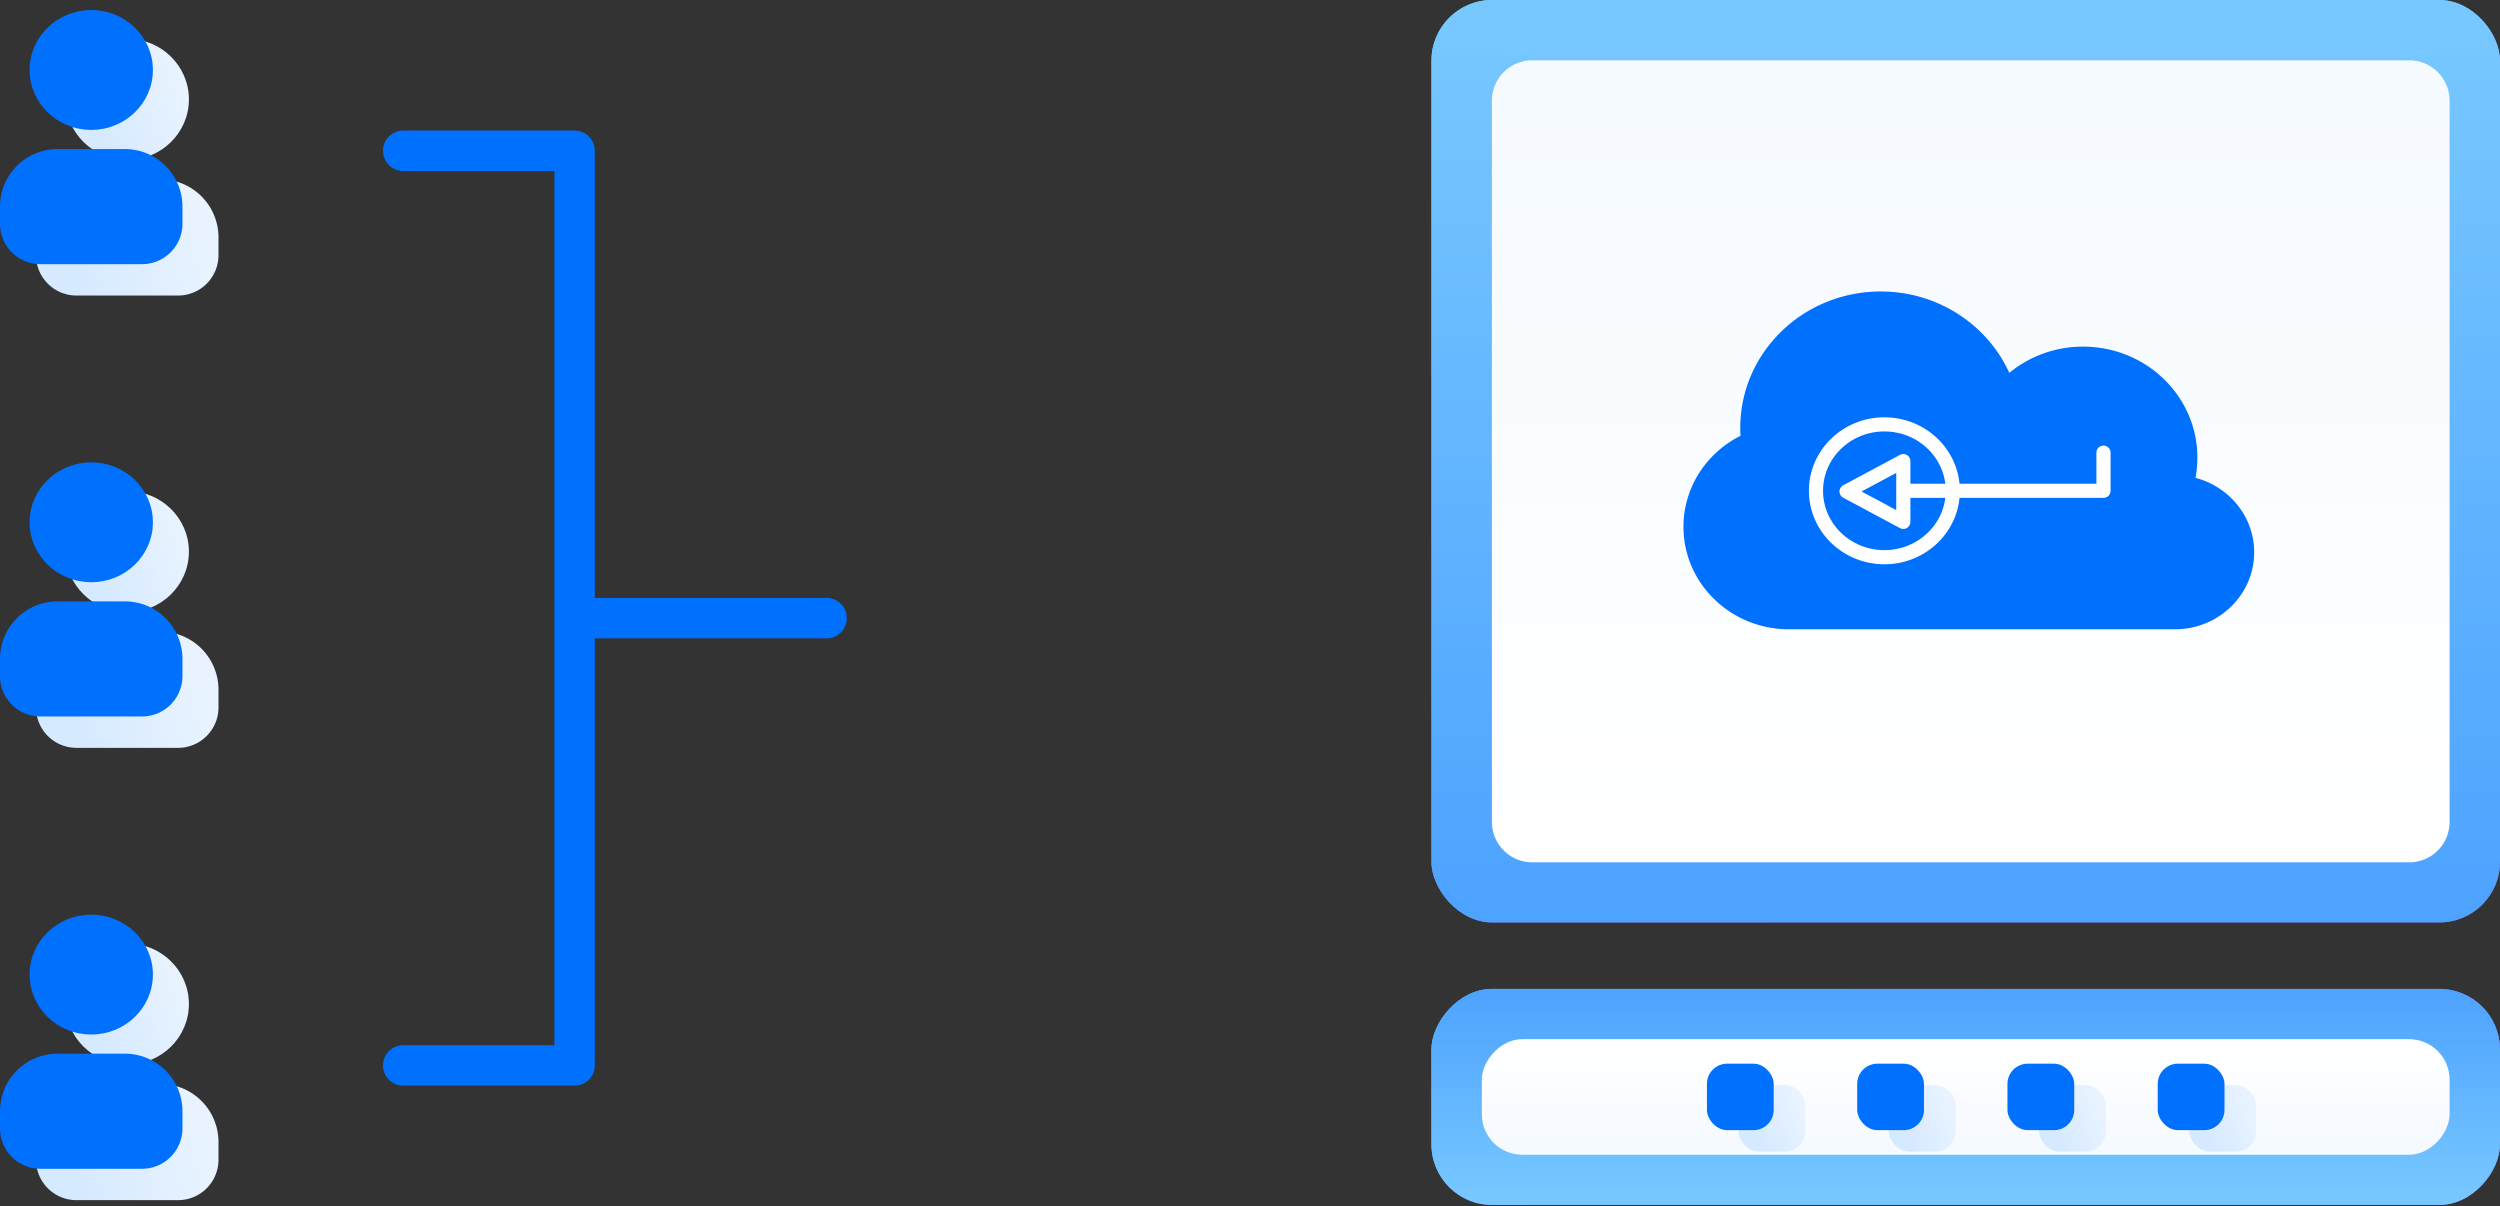<svg xmlns="http://www.w3.org/2000/svg" width="114" height="55" viewBox="0 0 114 55">
    <rect x="0" y="0" width="114" height="55" fill="#333333" stroke="none"/>
    <defs>
        <linearGradient id="a" x1="0%" x2="50%" y1="12.741%" y2="99.881%">
            <stop offset="0%" stop-color="#46DAFF"/>
            <stop offset="100%" stop-color="#9D62FF"/>
        </linearGradient>
        <linearGradient id="b" x1="12.259%" x2="33.312%" y1="56.002%" y2="45.028%">
            <stop offset="0%" stop-color="#46DAFF"/>
            <stop offset="100%" stop-color="#9D62FF"/>
        </linearGradient>
        <linearGradient id="c" x1="50%" x2="50%" y1="2.5%" y2="97.166%">
            <stop offset="0%" stop-color="#77C8FF"/>
            <stop offset="100%" stop-color="#4EA3FF"/>
        </linearGradient>
        <linearGradient id="d" x1="51.642%" x2="51.642%" y1="2.902%" y2="98.358%">
            <stop offset="0%" stop-color="#F5FAFF"/>
            <stop offset="100%" stop-color="#FFF"/>
        </linearGradient>
        <linearGradient id="e" x1="50%" x2="50%" y1="2.5%" y2="97.166%">
            <stop offset="0%" stop-color="#77C8FF"/>
            <stop offset="100%" stop-color="#4EA3FF"/>
        </linearGradient>
        <linearGradient id="f" x1="51.642%" x2="51.642%" y1="2.902%" y2="98.358%">
            <stop offset="0%" stop-color="#F5FAFF"/>
            <stop offset="100%" stop-color="#FFF"/>
        </linearGradient>
        <linearGradient id="g" x1="16.438%" x2="87.484%" y1="53.06%" y2="25.862%">
            <stop offset="0%" stop-color="#D5E9FF"/>
            <stop offset="100%" stop-color="#E8F3FF"/>
        </linearGradient>
        <linearGradient id="h" x1="16.438%" x2="87.484%" y1="52.979%" y2="26.502%">
            <stop offset="0%" stop-color="#D5E9FF"/>
            <stop offset="100%" stop-color="#E8F3FF"/>
        </linearGradient>
        <linearGradient id="i" x1="16.438%" x2="87.484%" y1="51.253%" y2="40.113%">
            <stop offset="0%" stop-color="#D5E9FF"/>
            <stop offset="100%" stop-color="#E8F3FF"/>
        </linearGradient>
    </defs>
    <g fill="none" fill-rule="evenodd">
        <g transform="translate(65.274)">
            <g>
                <rect width="48.726" height="42.062" fill="url(#a)" rx="2.765"/>
                <rect width="48.726" height="9.852" y="45.094" fill="url(#b)" rx="2.765" transform="matrix(1 0 0 -1 0 100.04)"/>
            </g>
            <rect width="48.726" height="42.062" fill="url(#c)" rx="2.765"/>
            <path fill="url(#d)" d="M44.586 39.322H4.6a1.843 1.843 0 0 1-1.843-1.843V4.593c0-1.018.825-1.843 1.843-1.843h39.985c1.018 0 1.843.825 1.843 1.843V37.48a1.843 1.843 0 0 1-1.843 1.843z"/>
            <rect width="48.726" height="9.852" y="45.094" fill="url(#e)" rx="2.765" transform="matrix(1 0 0 -1 0 100.04)"/>
            <rect width="44.129" height="5.269" x="2.298" y="47.385" fill="url(#f)" rx="1.843" transform="matrix(1 0 0 -1 0 100.04)"/>
            <rect width="3.045" height="3.031" x="14.006" y="49.482" fill="url(#g)" rx=".922" style="mix-blend-mode:multiply"/>
            <rect width="3.045" height="3.031" x="12.562" y="48.504" fill="#0070FF" rx=".922"/>
            <rect width="3.045" height="3.031" x="34.562" y="49.482" fill="url(#g)" rx=".922" style="mix-blend-mode:multiply"/>
            <rect width="3.045" height="3.031" x="33.118" y="48.504" fill="#0070FF" rx=".922"/>
            <rect width="3.045" height="3.031" x="20.858" y="49.482" fill="url(#g)" rx=".922" style="mix-blend-mode:multiply"/>
            <rect width="3.045" height="3.031" x="19.414" y="48.504" fill="#0070FF" rx=".922"/>
            <rect width="3.045" height="3.031" x="27.71" y="49.482" fill="url(#g)" rx=".922" style="mix-blend-mode:multiply"/>
            <rect width="3.045" height="3.031" x="26.266" y="48.504" fill="#0070FF" rx=".922"/>
            <g transform="translate(11.492 13.292)">
                <path fill="#0070FF" d="M4.846 15.404h-.033C2.155 15.404 0 13.312 0 10.731c0-1.806 1.055-3.372 2.6-4.15-.007-.12-.01-.24-.01-.361C2.59 2.785 5.456 0 8.995 0c2.618 0 4.87 1.525 5.863 3.71a5.284 5.284 0 0 1 3.365-1.196c2.878 0 5.211 2.265 5.211 5.06 0 .315-.03.625-.087.925 1.542.403 2.677 1.769 2.677 3.393 0 1.929-1.602 3.495-3.585 3.512H4.846z"/>
                <ellipse cx="9.162" cy="9.088" stroke="#FFF" stroke-width=".645" rx="3.12" ry="3.029"/>
                <path stroke="#FFF" stroke-linecap="round" stroke-linejoin="round" stroke-width=".645" d="M10.113 9.088h9.04v-1.74M7.436 9.12l2.589-1.386v2.772z"/>
            </g>
        </g>
        <g transform="translate(1.642 1.77)">
            <ellipse cx="4.161" cy="2.761" fill="url(#h)" rx="2.811" ry="2.761" style="mix-blend-mode:multiply"/>
            <path fill="url(#i)" d="M2.65 6.406h3.02a2.65 2.65 0 0 1 2.651 2.65v.808a1.843 1.843 0 0 1-1.843 1.843H1.843A1.843 1.843 0 0 1 0 9.864v-.807a2.65 2.65 0 0 1 2.65-2.651z" style="mix-blend-mode:multiply"/>
        </g>
        <g fill="#0070FF" transform="translate(0 .458)">
            <ellipse cx="4.161" cy="2.733" rx="2.811" ry="2.733"/>
            <path d="M2.624 6.34h3.074A2.624 2.624 0 0 1 8.32 8.964v.78a1.843 1.843 0 0 1-1.843 1.844H1.843A1.843 1.843 0 0 1 0 9.745v-.78A2.624 2.624 0 0 1 2.624 6.34z"/>
        </g>
        <g transform="translate(1.642 22.395)">
            <ellipse cx="4.161" cy="2.761" fill="url(#h)" rx="2.811" ry="2.761" style="mix-blend-mode:multiply"/>
            <path fill="url(#i)" d="M2.65 6.406h3.02a2.65 2.65 0 0 1 2.651 2.65v.808a1.843 1.843 0 0 1-1.843 1.843H1.843A1.843 1.843 0 0 1 0 9.864v-.807a2.65 2.65 0 0 1 2.65-2.651z" style="mix-blend-mode:multiply"/>
        </g>
        <g fill="#0070FF" transform="translate(0 21.083)">
            <ellipse cx="4.161" cy="2.733" rx="2.811" ry="2.733"/>
            <path d="M2.624 6.34h3.074A2.624 2.624 0 0 1 8.32 8.964v.78a1.843 1.843 0 0 1-1.843 1.844H1.843A1.843 1.843 0 0 1 0 9.745v-.78A2.624 2.624 0 0 1 2.624 6.34z"/>
        </g>
        <g transform="translate(1.642 43.02)">
            <ellipse cx="4.161" cy="2.761" fill="url(#h)" rx="2.811" ry="2.761" style="mix-blend-mode:multiply"/>
            <path fill="url(#i)" d="M2.65 6.406h3.02a2.65 2.65 0 0 1 2.651 2.65v.808a1.843 1.843 0 0 1-1.843 1.843H1.843A1.843 1.843 0 0 1 0 9.864v-.807a2.65 2.65 0 0 1 2.65-2.651z" style="mix-blend-mode:multiply"/>
        </g>
        <g fill="#0070FF" transform="translate(0 41.708)">
            <ellipse cx="4.161" cy="2.733" rx="2.811" ry="2.733"/>
            <path d="M2.624 6.34h3.074A2.624 2.624 0 0 1 8.32 8.964v.78a1.843 1.843 0 0 1-1.843 1.844H1.843A1.843 1.843 0 0 1 0 9.745v-.78A2.624 2.624 0 0 1 2.624 6.34z"/>
        </g>
        <path stroke="#0070FF" stroke-linecap="round" stroke-linejoin="round" stroke-width="1.843" d="M18.387 6.875h7.815v41.708h-7.815M26.202 28.187h11.492"/>
    </g>
</svg>
